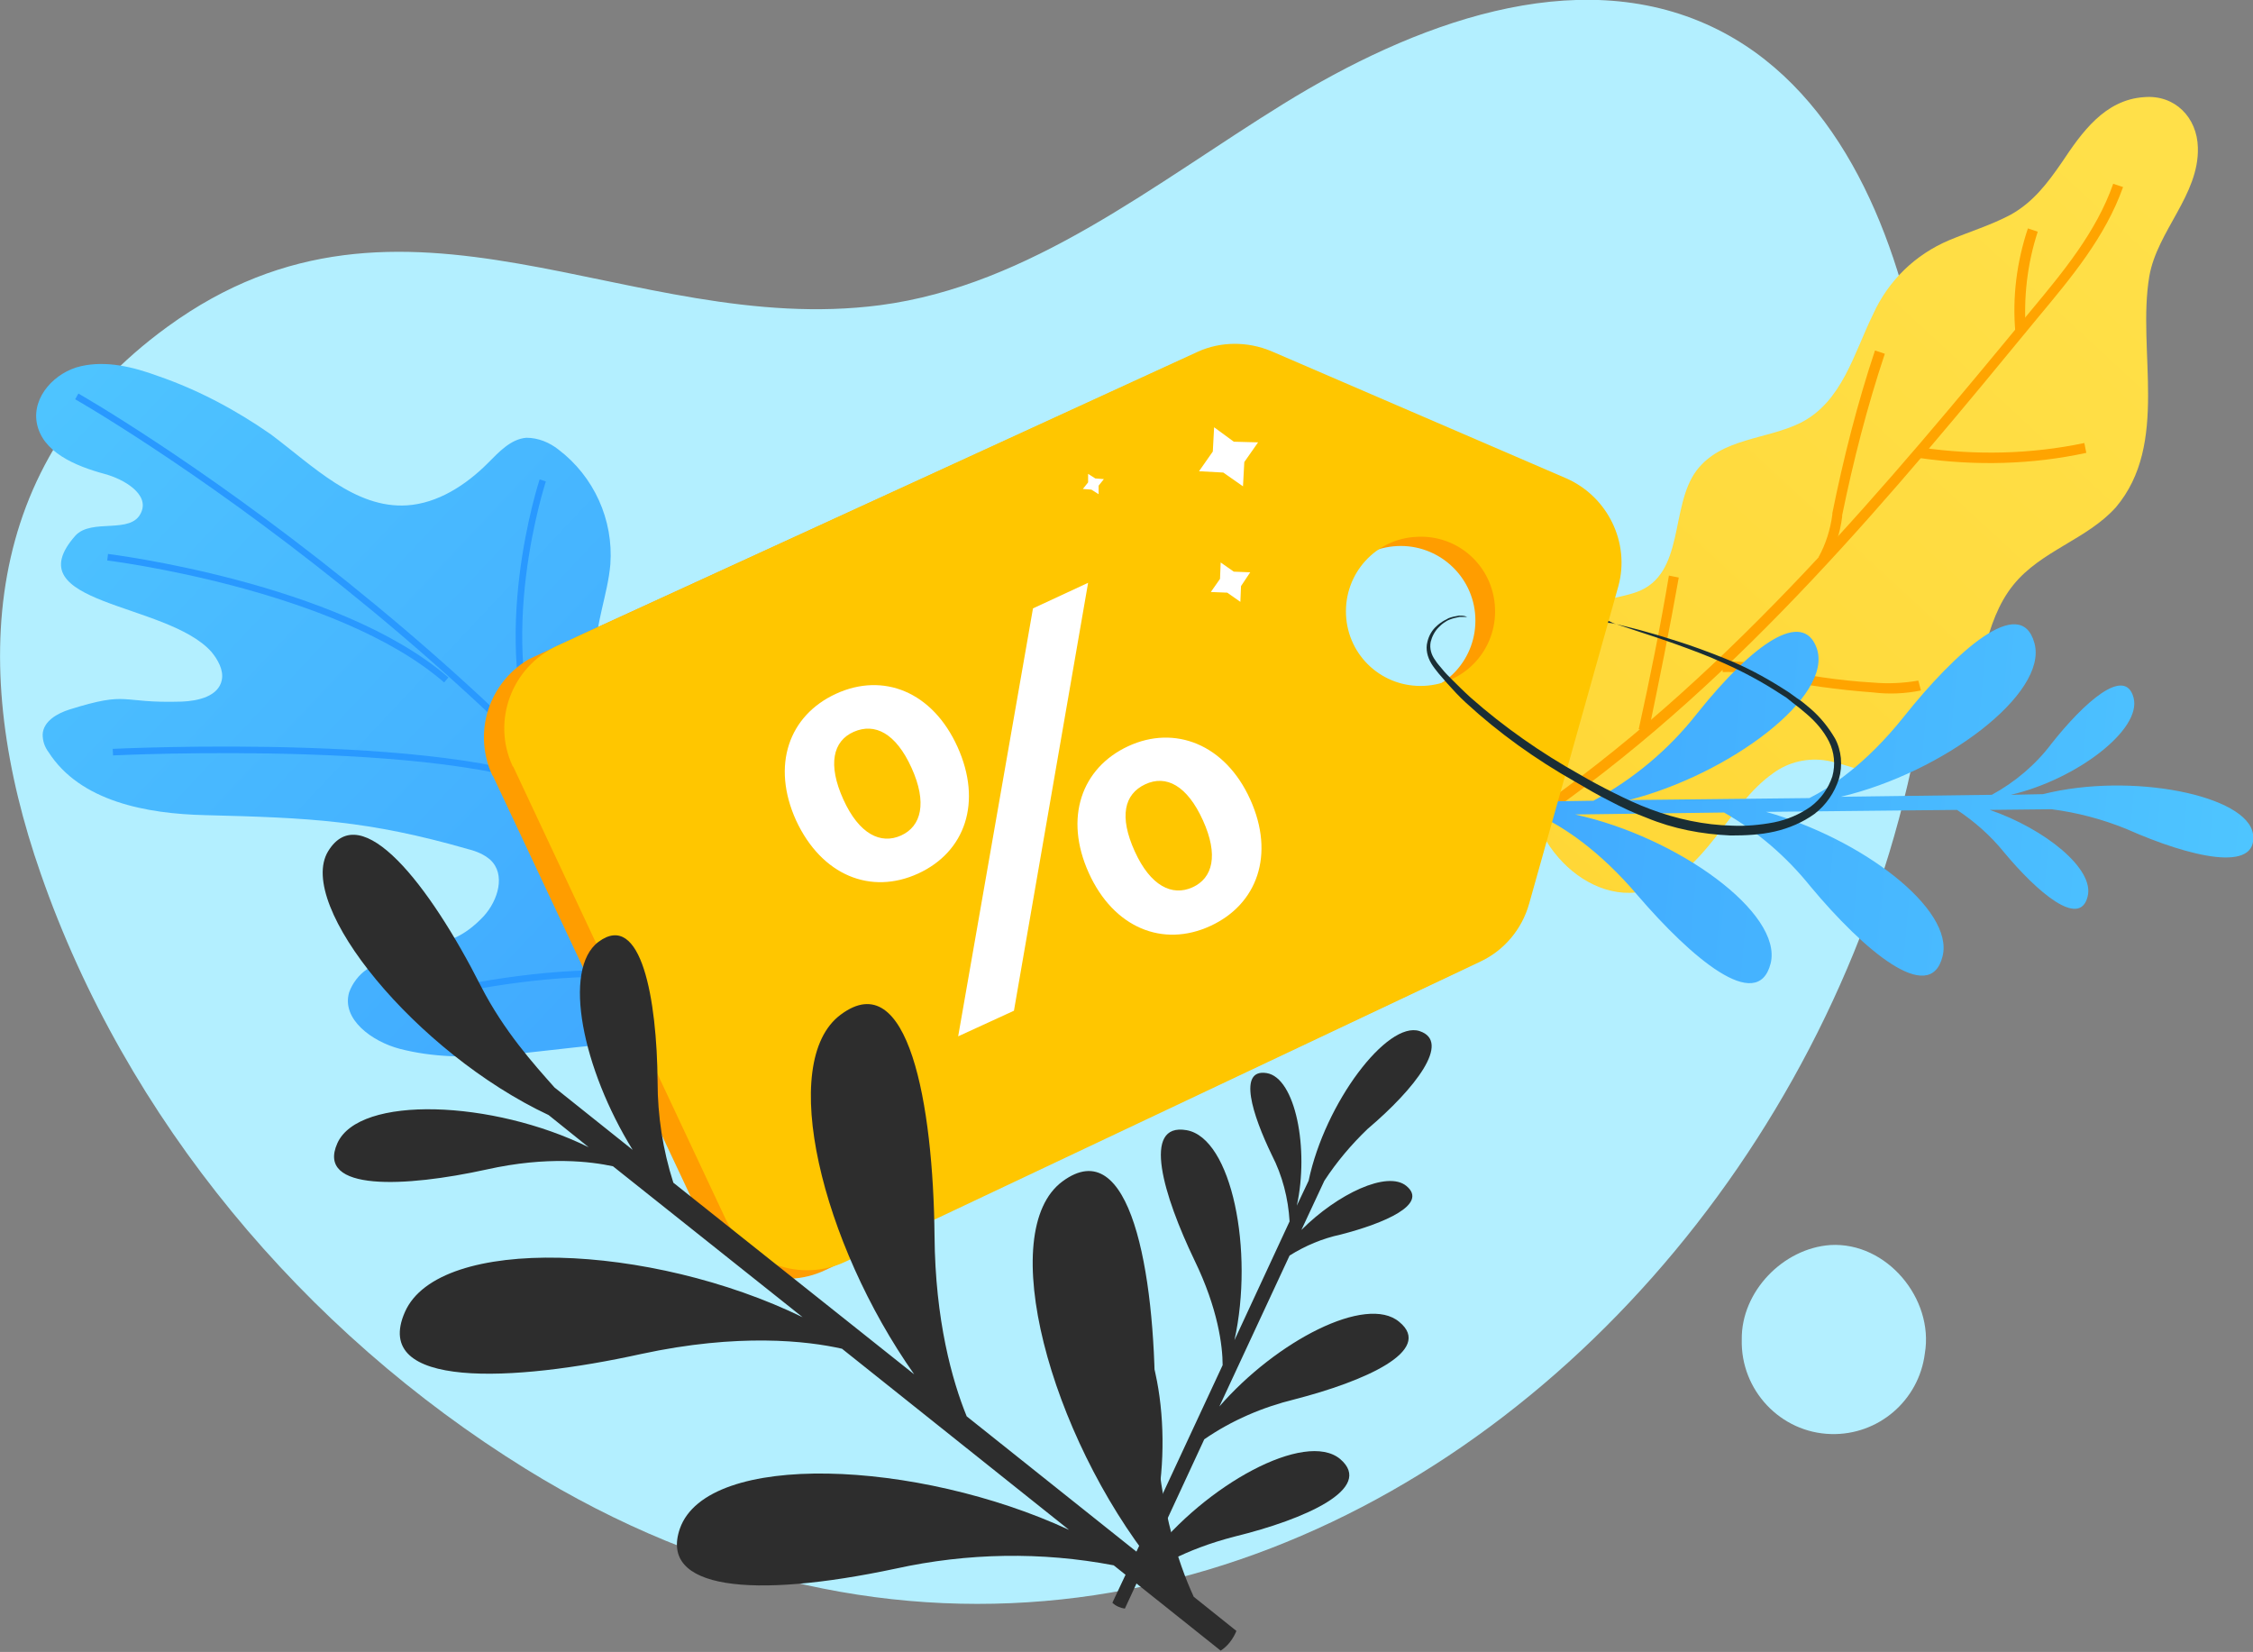 <?xml version="1.0" encoding="utf-8"?><!--Generator: Adobe Illustrator 22.0.1, SVG Export Plug-In . SVG Version: 6.00 Build 0)--><svg version="1.1" id="Слой_1" xmlns="http://www.w3.org/2000/svg" xmlns:xlink="http://www.w3.org/1999/xlink" x="0px" y="0px" width="343.3px" height="251.7px" viewBox="0 0 343.3 251.7" style="enable-background:new 0 0 343.3 251.7" xml:space="preserve"><rect x="0" y="0" width="343.3" height="251.7" fill="#808080" stroke="none"/><style type="text/css">.st0{fill:#B3EFFF;}
	.st1{fill:url(#_Контур__1_);}
	.st2{fill:none;stroke:#2999FF;stroke-miterlimit:10;}
	.st3{fill:url(#_Контур_8_1_);}
	.st4{fill:#FFA400;}
	.st5{fill:url(#SVGID_1_);}
	.st6{fill:#2D2D2D;}
	.st7{clip-path:url(#SVGID_3_);}
	.st8{fill:#FF9D00;}
	.st9{fill:#FFC600;}
	.st10{fill:#FFFFFF;}
	.st11{fill:#1A2E35;}</style><title>Ресурс 3</title><g id="Слой_2_1_"><g id="Layer_1"><path class="st0" d="M6.2,133.1c13,37.4,40,69.7,73.9,90.7C193.6,294,314.3,171.4,292.4,54.5c-3.8-20.2-12.9-41.6-31.5-50.4
			c-20.9-9.9-45.7-0.4-65.3,11.7S157,43.5,134.1,46.5c-38.3,5-72.5-23-108.6,3.3C-3.1,70.6-4.6,102.2,6.2,133.1z"/><path class="st0" d="M293.3,206.2c1.4-8.3-5.8-17-14.4-16.5c-7.2,0.5-13.6,7.1-13.5,14.4c-0.2,7.7,5.9,14.2,13.6,14.4
			C286.2,218.7,292.4,213.4,293.3,206.2z"/><g id="_Группа_"><linearGradient id="_Контур__1_" gradientUnits="userSpaceOnUse" x1="-85.087" y1="367.142" x2="-137.977" y2="518.852" gradientTransform="matrix(0.887 -0.461 -0.461 -0.887 367.434 444.972)"><stop offset="0" style="stop-color:#3EA5FF"/><stop offset="1" style="stop-color:#4FC6FF"/></linearGradient><path id="_Контур_" class="st1" d="M120.1,168c-6.5-8.1-18.1-9.6-28.4-8.8s-20.8,3.2-30.8,0.6c-4.2-1.1-8.9-4.5-7.7-8.6
				c0.5-1.4,1.5-2.7,2.7-3.5c7.4-5.7,11.5-1.4,17.8-8.1c2.2-2.4,3.4-6.4,1-8.6c-0.9-0.8-2.1-1.3-3.3-1.6
				c-15.3-4.4-24.2-4.8-40.1-5.2c-9-0.2-19.1-2.1-23.9-9.6c-0.6-0.8-0.9-1.7-0.9-2.7c0.1-2,2.2-3.2,4.1-3.8
				c9.3-2.9,7.4-0.9,17.1-1.2c2.5-0.1,5.6-0.8,6.1-3.3c0.3-1.5-0.6-3.1-1.6-4.3c-6.8-7.6-30.1-7.1-20.7-17.7c2.5-2.7,8.5-0.1,10-3.5
				c1.3-2.8-2.6-5.1-5.6-5.9c-4.4-1.2-9.5-3.3-10.3-7.8c-0.7-4,2.8-7.7,6.7-8.6s8,0.1,11.8,1.5c6.1,2.1,11.9,5.2,17.2,8.9
				C47.7,71,54.1,77.5,62,77c4.7-0.3,9-3.1,12.3-6.4c1.7-1.7,3.5-3.7,5.9-3.9c1.8,0,3.5,0.7,4.9,1.8c5.4,4.1,8.4,10.7,7.9,17.5
				c-0.4,4.6-2.3,9-2.2,13.6s3.6,9.8,8.1,9.1c3.3-0.5,5.3-3.6,7.6-6c4.3-4.5,10.5-6.6,16.7-5.6c6,1.1,11.2,6,12.4,11.9
				c2.1,10.7-8.1,19.5-12.3,29.5c-3.7,9.2-2.5,19.7,3.3,27.7"/><path id="_Контур_2" class="st2" d="M11.7,60.4c0,0,71.6,40.7,112.2,106.9"/><path id="_Контур_3" class="st2" d="M16.4,84.9c0,0,35,4.3,51.6,18.7"/><path id="_Контур_4" class="st2" d="M82.7,73.2c0,0-8.1,24.6-0.1,42.7"/><path id="_Контур_5" class="st2" d="M17.2,114.6c0,0,55.4-2.7,70.9,6.9"/><path id="_Контур_6" class="st2" d="M126.7,105.9c0,0-24.5,23.3-15.6,42.7"/><path id="_Контур_7" class="st2" d="M62.1,152.5c0,0,38.7-10.8,53.6,2.3"/></g><g id="_Группа_2"><linearGradient id="_Контур_8_1_" gradientUnits="userSpaceOnUse" x1="-141.619" y1="-553.761" x2="-80.369" y2="-408.311" gradientTransform="matrix(0.94 0.34 0.34 -0.94 546.917 -323.743)"><stop offset="0" style="stop-color:#FFD634"/><stop offset="1" style="stop-color:#FFE049"/></linearGradient><path id="_Контур_8" class="st3" d="M327.5,42.1c1.2-6.9,7.6-12.4,7.4-19.6c-0.1-4.6-3.5-8.1-8.2-7.7
				c-6,0.4-9.5,5.4-12.5,9.9c-2.2,3.2-4.4,6.1-7.8,8c-3,1.6-6.3,2.6-9.4,3.9c-5.2,2.2-9.3,6.2-11.6,11.3c-2.9,5.9-4.7,13.3-11,16.5
				c-5.2,2.6-12.1,2.3-15.9,7.3c-4.1,5.5-1.7,15.8-9.1,18.5c-3.1,1.1-6.4,1.1-9.3,2.8c-2.3,1.3-4.3,3.1-5.9,5.3
				c-3.4,4.6-4.6,10.5-3.1,16c0.1,0.2,0.2,0.4,0.4,0.5c0.9,5.6,2.1,11.5,6,15.9c3.4,3.9,8.6,6.4,13.7,4.9c8.8-2.5,12-12.9,19-17.8
				c2.3-1.7,5.3-2.4,8.2-1.9c3.3,0.6,6.4,2.3,9.8,2c5-0.4,8.6-4.3,10.8-8.6c3.3-6.4,3.1-14.4,7.8-20.2c4.2-5.2,11.2-6.9,15.6-11.8
				C330.6,67.6,325.6,53.4,327.5,42.1z"/><g id="_Группа_3"><path class="st4" d="M236.4,123.6l-0.9-1.3c28.8-20.5,51.8-48.1,73.9-74.9c4.9-5.9,10-12,12.6-19.4l1.5,0.5
					c-2.7,7.6-7.9,13.8-12.9,19.8C288.4,75.3,265.5,103.1,236.4,123.6z"/></g><g id="_Группа_4"><path class="st4" d="M249.7,111.1c1.7-7.7,3.3-15.6,4.6-23.4l1.5,0.3c-1.4,7.9-3,15.8-4.6,23.5L249.7,111.1z"/></g><g id="_Группа_5"><path class="st4" d="M262.5,102.4l-0.2-1.6c2.4-0.1,4.8,0.1,7.1,0.8l0.6,0.2c5.1,1.1,10.2,1.9,15.4,2.2c2.3,0.2,4.6,0.1,6.9-0.3
					l0.4,1.5c-2.4,0.5-4.9,0.6-7.3,0.3c-5.3-0.4-10.5-1.1-15.6-2.2l-0.7-0.2C267,102.6,264.8,102.3,262.5,102.4z"/></g><g id="_Группа_6"><path class="st4" d="M278.4,85.7l-1.3-0.8c1.1-2,1.8-4.2,2.1-6.5l0-0.2c1.7-8.4,3.8-16.7,6.5-24.8l1.5,0.5
					c-2.7,8.1-4.8,16.3-6.5,24.6v0.2C280.4,81.2,279.6,83.6,278.4,85.7z"/></g><g id="_Группа_7"><path class="st4" d="M292.6,69.8l0.2-1.6c8.3,1.2,16.7,1,24.8-0.7l0.3,1.5C309.6,70.8,301,71,292.6,69.8z"/></g><g id="_Группа_8"><path class="st4" d="M307.1,50.7c-0.5-5.4,0.2-10.8,1.9-15.9l1.5,0.5c-1.6,4.9-2.2,10.1-1.8,15.3L307.1,50.7z"/></g></g><g id="_Группа_9"><linearGradient id="SVGID_1_" gradientUnits="userSpaceOnUse" x1="1007.164" y1="-1959.099" x2="1044.744" y2="-1829.649" gradientTransform="matrix(0.19 0.98 0.98 -0.19 1941.548 -1243.601)"><stop offset="0" style="stop-color:#3EA5FF"/><stop offset="1" style="stop-color:#4FC6FF"/></linearGradient><path class="st5" d="M269.8,146.8c1.9-7.7-14.2-19.3-29.8-22.7l22.7-0.3c5.1,2.9,9.5,6.7,13.2,11.3c8,9.6,18.2,18.3,20.1,10.6
				c1.8-7.2-12.3-17.9-26.9-22l29.1-0.3c2.7,1.8,5.1,3.9,7.2,6.5c5,6,11.5,11.6,12.7,6.7c1.1-4.2-6.5-10.3-14.9-13.2l9.4-0.1
				c3.9,0.5,7.7,1.5,11.4,3c9.9,4.4,20.1,6.7,19.3,0.8s-18.5-9.5-32-6.1l-4.9,0.1c9.9-2.3,20-9.9,18.7-14.8s-7.6,0.8-12.5,7
				c-2.4,3.2-5.6,5.9-9.1,7.8l-23,0.3c15.6-3.7,31.6-15.7,29.5-23.4s-12.1,1.4-19.9,11.2c-5.9,7.4-11.4,10.9-14.4,12.4l-27.5,0.3
				c15.3-3.9,31.3-15.8,28.6-23.2c-2.1-5.7-9.4-1-18.2,10c-4.3,5.5-9.7,10-15.8,13.3l-13,0.2c-0.2,0.8-0.2,1.6,0,2.4l5.2-0.1
				c3.1,1.5,8.6,4.9,14.6,12C257.6,145.8,267.8,154.6,269.8,146.8z"/></g><g id="_Группа_10"><path class="st6" d="M204.2,222.3c-5.3-4.4-20.5,3.9-29,14.9l8.3-17.9c4.2-2.9,8.9-4.9,13.8-6.1c10.5-2.7,21.3-7.4,15.9-11.8
				c-5-4.2-18.7,2.9-27.4,12.9l10.7-23c2.4-1.5,5-2.6,7.8-3.2c6.6-1.7,13.4-4.6,10-7.4c-2.9-2.4-10.5,1.2-16,6.7l3.5-7.5
				c1.9-2.9,4.1-5.5,6.6-7.9c7.2-6.1,12.8-13.3,7.9-14.9s-14.4,10.9-16.9,22.8l-1.8,3.8c1.9-8.6-0.2-19.5-4.6-20.2
				s-2.2,6.3,0.8,12.5c1.6,3.1,2.5,6.6,2.7,10.1l-8.4,18.1c3-13.6-0.4-30.8-7.3-32s-3.5,10,1.2,19.8c3.6,7.4,4.3,13.1,4.3,16
				l-10.1,21.7c2.7-13.5-0.6-30.5-7.4-31.2c-5.2-0.5-4.3,7,1,18.1c2.6,5.4,4.2,11.4,4.5,17.4l-4.8,10.2c0.5,0.5,1.2,0.8,1.9,0.9
				l1.9-4.1c2.3-1.9,7.1-4.9,14.9-6.9C198.8,231.5,209.5,226.8,204.2,222.3z"/></g><g><defs><rect id="SVGID_2_" x="83.3" y="65.4" transform="matrix(0.906 -0.423 0.423 0.906 -33.903 81.723)" width="167.5" height="103.6"/></defs><clipPath id="SVGID_3_"><use xlink:href="#SVGID_2_" style="overflow:visible"/></clipPath><g class="st7"><path class="st8" d="M235.6,74.4l-45-19.4c-3.6-1.5-7.7-1.5-11.2,0.1L81.8,99.8c-6.9,3.2-10,11.3-6.8,18.3c0,0,0,0.1,0.1,0.1
					l32.3,68.7c3.3,6.9,11.5,9.9,18.4,6.6c0,0,0,0,0,0l96.7-45.6c3.6-1.7,6.3-4.9,7.4-8.8l13.6-48.4C245.3,84.1,242,77.1,235.6,74.4
					 M224.8,94c0.3,6.3-4.5,11.6-10.8,11.9s-11.6-4.5-11.9-10.8c-0.3-6.3,4.5-11.6,10.8-11.9C219.1,82.9,224.5,87.7,224.8,94
					C224.8,94,224.8,94,224.8,94"/></g></g><path class="st9" d="M238.7,72.9l-45-19.4c-3.6-1.5-7.7-1.5-11.2,0.1L84.9,98.4c-6.9,3.2-10,11.4-6.8,18.3c0,0,0,0.1,0.1,0.1
			l32.3,68.8c3.2,6.9,11.5,9.9,18.4,6.6c0,0,0,0,0,0l96.7-45.7c3.6-1.7,6.3-4.9,7.4-8.8l13.6-48.4C248.4,82.7,245,75.7,238.7,72.9
			 M227.8,92.6c0.3,6.3-4.5,11.6-10.8,11.9c-6.3,0.3-11.6-4.5-11.9-10.8c-0.3-6.3,4.5-11.6,10.7-11.9
			C222.1,81.4,227.5,86.2,227.8,92.6C227.8,92.5,227.8,92.6,227.8,92.6"/><path class="st10" d="M121.3,125c-3.8-8.4-1.1-16,6.1-19.3s14.7-0.3,18.5,8.1s1.2,16-6,19.3S125.2,133.4,121.3,125 M138.9,117
			c-2.4-5.3-5.6-6.9-8.8-5.5s-4,5-1.6,10.3s5.7,6.9,8.8,5.5S141.3,122.3,138.9,117 M157.4,92.7l8.4-3.9L154.5,154l-8.5,3.9
			L157.4,92.7z M165.9,133c-3.8-8.4-1.1-16,6-19.3s14.8-0.3,18.6,8.1s1.1,16-6.1,19.3S169.7,141.4,165.9,133 M183.3,125
			c-2.4-5.3-5.6-7-8.8-5.5s-4,4.9-1.6,10.2c2.4,5.3,5.7,6.9,8.8,5.5S185.7,130.3,183.3,125"/><path class="st11" d="M245,94.9c0.4,0,0.9,0.1,1.3,0.2c0.8,0.2,2.1,0.5,3.6,0.9s3.5,1,5.7,1.7s4.7,1.6,7.4,2.7
			c3,1.2,5.8,2.7,8.5,4.4l1.1,0.7l1.1,0.8c0.8,0.5,1.5,1.1,2.2,1.7c1.5,1.3,2.7,2.8,3.7,4.5c0.5,0.9,0.8,2,0.9,3
			c0.1,1.1,0,2.2-0.3,3.2c-0.7,2.1-1.9,3.9-3.7,5.3c-1.8,1.3-3.9,2.2-6.1,2.7c-2.2,0.5-4.4,0.6-6.7,0.6c-4.4-0.2-8.7-1-12.8-2.7
			c-1.9-0.7-3.8-1.6-5.7-2.6c-1.8-0.9-3.5-1.9-5.2-2.9c-6-3.4-11.6-7.4-16.6-12c-1.1-1-2-2-2.9-3c-0.4-0.5-0.9-1-1.3-1.5
			c-0.4-0.5-0.8-1-1.1-1.5c-0.6-1-0.9-2.2-0.6-3.3c0.2-0.9,0.7-1.8,1.4-2.4c0.3-0.3,0.6-0.5,0.9-0.7c0.3-0.2,0.6-0.3,0.9-0.5
			c0.5-0.2,1-0.3,1.6-0.4c0.3,0,0.7,0,1,0.1c0.2,0.1,0.3,0.1,0.3,0.1s-0.1,0-0.3,0c-0.3,0-0.6,0-0.9,0c-0.5,0.1-1,0.2-1.5,0.4
			c-0.3,0.1-0.6,0.3-0.9,0.5c-0.3,0.2-0.6,0.5-0.8,0.7c-0.6,0.6-1,1.4-1.2,2.2c-0.2,1,0.1,2,0.7,2.8c0.3,0.5,0.7,0.9,1.1,1.4
			c0.4,0.5,0.8,0.9,1.3,1.4c0.9,0.9,1.9,1.9,3,2.9c5.1,4.5,10.7,8.4,16.6,11.7c1.7,1,3.4,1.9,5.2,2.8c1.8,0.9,3.7,1.8,5.6,2.5
			c4,1.5,8.2,2.4,12.4,2.5c2.1,0.1,4.3-0.1,6.4-0.5c2-0.4,3.9-1.2,5.6-2.4c1.6-1.2,2.7-2.8,3.3-4.6c0.5-1.8,0.3-3.7-0.5-5.3
			c-0.8-1.6-2-3-3.4-4.2c-0.7-0.6-1.3-1.1-2.1-1.7l-1-0.8l-1.1-0.7c-2.6-1.7-5.4-3.2-8.3-4.5c-2.6-1.2-5.1-2.1-7.3-2.9
			s-4.1-1.4-5.6-1.9l-3.6-1.2c-0.4-0.1-0.8-0.3-1.2-0.5"/><polygon class="st10" points="182.7,71.8 184.8,68.8 185,65.1 188,67.3 191.7,67.4 189.6,70.4 189.4,74.1 186.4,72 		"/><polygon class="st10" points="165,74.5 165.8,73.5 165.8,72.2 166.9,72.9 168.2,73 167.4,74 167.4,75.3 166.3,74.6 		"/><polygon class="st10" points="184.5,90.2 185.9,88.2 186,85.7 188,87.1 190.5,87.2 189.1,89.3 189,91.7 187,90.3 		"/><g id="_Группа_11"><path class="st6" d="M161.9,180c-10.3,7.6-2,38.5,14,58.6l-28.6-22.8c-2.2-5.4-4.8-14.6-4.9-27.5c-0.2-20.1-4-41.4-14.3-33.7
				c-9.7,7.2-2.9,34.8,11.2,54.8l-36.7-29.2c-1.6-5-2.4-10.2-2.4-15.4c-0.1-12.6-2.5-26.1-9-21.3c-5.6,4.2-2.4,19.4,5.2,31.7
				l-11.9-9.5c-3.2-3.6-7.7-8.6-11.2-15.4c-7.9-15.6-18.3-28.8-23.3-20.6s13.4,30.7,33.6,40.2l6.1,4.9c-14.6-7.2-35-8-38.3-0.6
				s10.4,6.7,22.7,4c9.4-2.1,16-1.2,19.3-0.5l28.9,23c-23.2-11.3-55.4-12.6-60.6-0.8s16.5,10.7,36,6.4c14.8-3.2,25.3-2,30.6-0.8
				l34.6,27.6c-23.1-10.7-55.1-12.1-59.3-0.2c-3.2,9.2,10.8,10.8,32.9,6.1c10.9-2.4,22.2-2.6,33.2-0.5l16.3,13
				c1.1-0.7,1.9-1.8,2.4-3l-6.5-5.2c-2.3-5-5.8-14.8-5.9-29.8C176,193.7,172.2,172.4,161.9,180z"/></g></g></g></svg>